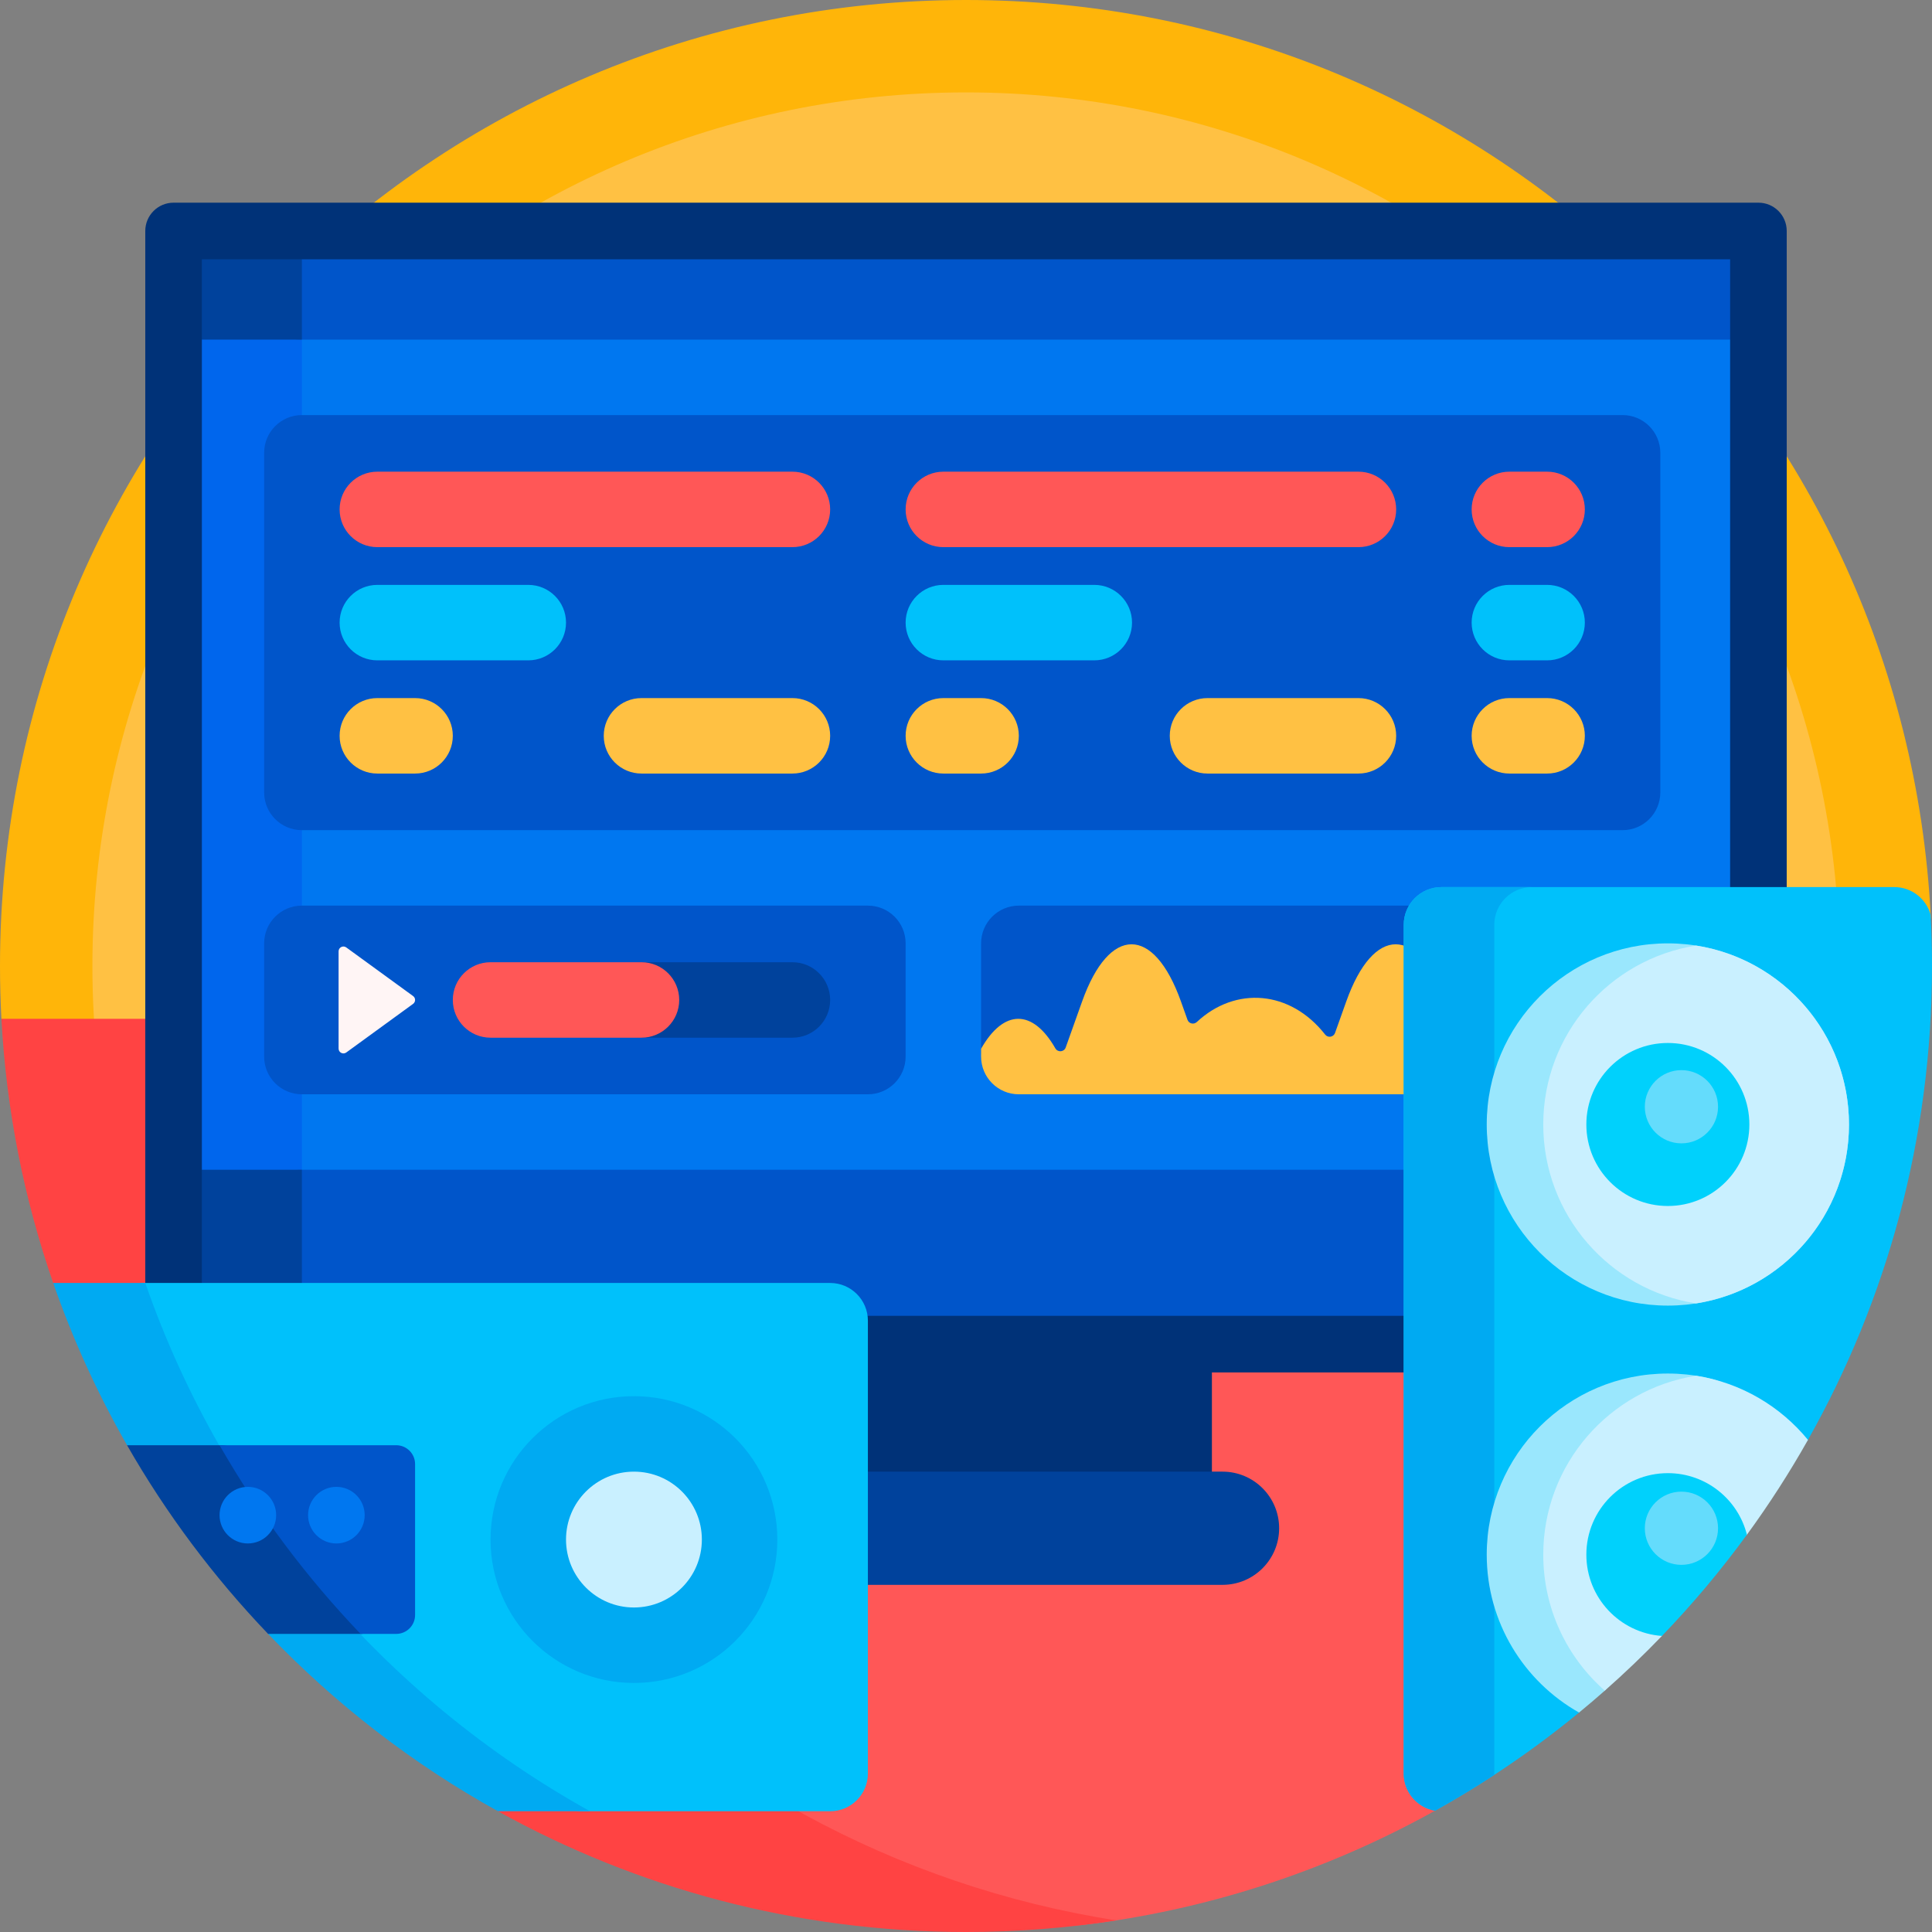 <svg id="Capa_1" enable-background="new 0 0 512 512" height="512" viewBox="0 0 512 512" width="512" xmlns="http://www.w3.org/2000/svg"><rect x="0" y="0" width="512" height="512" fill="#808080" stroke="none"/><g><path d="m5.596 276.4c-.112-1.417-.212-2.837-.3-4.26-.044-.712-4.88-1.426-4.919-2.14-.25-4.635-.377-9.303-.377-14 0-141.385 114.615-256 256-256 136.966 0 248.81 107.564 255.667 242.826.221 4.363-10.377 8.755-10.377 13.174 0 6.866-.271 13.67-.801 20.4z" fill="#ffb509"/><path d="m487.511 256c0 127.86-103.651 231.511-231.511 231.511s-231.511-103.651-231.511-231.511 103.651-231.511 231.511-231.511 231.511 103.651 231.511 231.511z" fill="#ffc143"/><path d="m41.816 270h354.929v188.234c-4.26 2.809-8.608 5.494-13.041 8.05-1.131.652-2.268 12.935-3.41 13.57-27.389 15.24-57.867 25.599-90.257 29.902-8.825 1.172-17.767 1.177-26.592.006-120.782-16.025-214.973-116.261-221.629-239.762z" fill="#ff5757"/><path d="m295.812 508.922c-12.974 2.026-26.27 3.078-39.812 3.078-45 0-87.288-11.611-124.032-32-2.283-1.267.271-7.496-1.968-8.83-48.772-29.05-84.702-68.923-105.511-122.458-1.119-2.88-9.372-5.784-10.389-8.713-7.677-22.112-12.409-45.602-13.724-70h79.624c6.549 121.513 97.834 220.502 215.812 238.923z" fill="#ff4343"/><path d="m321.17 345v50c0 8.284-6.716 15-15 15h-100.34c-8.284 0-15-6.716-15-15v-50c0-8.284 6.716-15 15-15h100.34c8.285 0 15 6.716 15 15z" fill="#003278"/><path d="m466 61.213v295h-420v-295z" fill="#0077f0"/><path d="m80 61.213v295h-34v-295z" fill="#0066ed"/><path d="m430 220h-350c-5.523 0-10-4.477-10-10v-90c0-5.523 4.477-10 10-10h350c5.523 0 10 4.477 10 10v90c0 5.523-4.477 10-10 10zm-190 60v-30c0-5.523-4.477-10-10-10h-150c-5.523 0-10 4.477-10 10v30c0 5.523 4.477 10 10 10h150c5.523 0 10-4.477 10-10zm180-1.734v-28.266c0-5.523-4.477-10-10-10h-140c-5.523 0-10 4.477-10 10v28.266c0 5.523 4.477 10 10 10h140c5.523 0 10-4.477 10-10z" fill="#0055ca"/><path d="m79.489 310h386.511v46.213h-396v-36.724c0-5.24 4.249-9.489 9.489-9.489zm-9.489-250v20.511c0 5.24 4.249 9.489 9.489 9.489h386.511v-30z" fill="#0055ca"/><path d="m46 310h34v46.213h-34zm0-250v30h34v-30z" fill="#00429c"/><path d="m466 53.713h-420c-4.143 0-7.5 3.357-7.5 7.5v295c0 4.143 3.357 7.5 7.5 7.5h420c4.143 0 7.5-3.357 7.5-7.5v-295c0-4.143-3.357-7.5-7.5-7.5zm-7.5 295h-405v-280h405z" fill="#003278"/><path d="m338.984 405c0 8.284-6.716 15-15 15h-135.968c-8.284 0-15-6.716-15-15s6.716-15 15-15h135.969c8.284 0 14.999 6.716 14.999 15z" fill="#00429c"/><path d="m230 350v120c0 5.523-4.477 10-10 10h-65.11c-3.279 0-6.498-.876-9.333-2.524-50.843-29.557-90.577-76.119-111.414-131.897-1.008-2.699.994-5.578 3.875-5.578h181.982c5.523-.001 10 4.476 10 9.999z" fill="#00c1fb"/><path d="m156.368 480h-24.4c-22.63-12.557-43.157-28.445-60.919-47-1.101-1.15 1.882-1.705.803-2.875-12.442-13.49-23.453-28.32-32.79-44.25-.442-.754-4.954-2.116-5.388-2.875-7.785-13.6-14.359-27.982-19.573-43h24.4c20.791 59.883 63.19 109.66 117.867 140z" fill="#00aaf2"/><path d="m206 408c0 20.987-17.013 38-38 38s-38-17.013-38-38 17.013-38 38-38 38 17.013 38 38z" fill="#00aaf2"/><path d="m186 408c0 9.941-8.059 18-18 18s-18-8.059-18-18 8.059-18 18-18 18 8.059 18 18z" fill="#c9f0ff"/><path d="m95.873 433h-24.825c-14.39-15.033-26.966-31.817-37.375-50h24.869c2.674 0 5.116 1.469 6.417 3.804 9.042 16.234 19.563 31.383 31.361 45.225.328.384.058.971-.447.971z" fill="#00429c"/><path d="m105 433h-9.441c-14.39-15.033-26.966-31.817-37.375-50h46.816c2.761 0 5 2.239 5 5v40c0 2.761-2.239 5-5 5z" fill="#0055ca"/><path d="m65.684 409.032c4.142 0 7.5-3.358 7.5-7.5s-3.358-7.5-7.5-7.5-7.5 3.358-7.5 7.5 3.357 7.5 7.5 7.5zm23.461 0c4.142 0 7.5-3.358 7.5-7.5s-3.358-7.5-7.5-7.5-7.5 3.358-7.5 7.5 3.358 7.5 7.5 7.5z" fill="#0077f0"/><path d="m109.473 263.964-17.708-12.885c-.847-.616-2.035-.011-2.035 1.036v25.77c0 1.047 1.188 1.652 2.035 1.036l17.708-12.885c.703-.512.703-1.56 0-2.072z" fill="#fff5f5"/><path d="m210 275h-40c-5.523 0-10-4.477-10-10 0-5.523 4.477-10 10-10h40c5.523 0 10 4.477 10 10 0 5.523-4.477 10-10 10z" fill="#00429c"/><path d="m389.754 284.431-6.791-19.041c-7.201-20.192-18.985-20.192-26.187 0l-2.979 8.352c-.401 1.125-1.884 1.366-2.621.426-9.228-11.766-23.776-12.873-34.006-3.325-.802.748-2.101.451-2.47-.582l-1.738-4.872c-7.201-20.192-18.985-20.192-26.187 0l-4.352 12.203c-.436 1.223-2.101 1.356-2.746.229-5.992-10.465-13.698-10.429-19.678.109v2.07c0 5.523 4.477 10 10 10h115.828c2.883 0 4.896-2.855 3.927-5.569z" fill="#ffc143"/><path d="m512 256c0 45.634-11.94 88.479-32.867 125.582-.936 1.66-6.182 1.143-7.154 2.78-14.362 24.184-32.594 45.801-53.842 63.998-1.308 1.12 1.664 4.393.333 5.487-11.878 9.765-24.651 18.482-38.176 26.008-4.71-.81-8.294-4.914-8.294-9.854v-224.916c0-5.522 4.477-10 10-10h120c4.609 0 8.489 3.118 9.647 7.359.234 4.49.353 9.009.353 13.556z" fill="#00c1fb"/><path d="m396 245.085v224.915c0 .119.003.238.007.356-5.114 3.347-10.354 6.516-15.713 9.498-4.71-.81-8.294-4.914-8.294-9.854v-224.915c0-5.522 4.477-10 10-10h24c-5.523 0-10 4.477-10 10z" fill="#00aaf2"/><path d="m474.702 381.979c-13.324 23.623-27.472 40.859-47.319 59.064-1.227 1.125-.853 5.901-2.102 7.002-2.236 1.973-4.507 3.907-6.811 5.801-14.606-8.23-24.47-23.886-24.47-41.846 0-26.51 21.49-48 48-48 3.311 0 6.544.335 9.667.974 10.989 2.247 16.18 8.646 23.035 17.005zm-32.702-131.979c-26.51 0-48 21.49-48 48s21.49 48 48 48 48-21.49 48-48-21.49-48-48-48z" fill="#9ae7fd"/><path d="m479.133 381.582c-4.912 8.709-10.319 17.102-16.183 25.139-.802 1.1-6.662-1.495-7.482-.408-5.392 7.148-11.149 14.006-17.245 20.543-.939 1.007 3.162 5.694 2.207 6.687-4.85 5.037-9.903 9.875-15.148 14.501-9.995-8.796-16.302-21.684-16.302-36.045 0-23.962 17.559-43.823 40.512-47.418 11.892 1.864 22.337 8.095 29.641 17.001zm-29.644-36.164c22.953-3.596 40.511-23.456 40.511-47.418s-17.558-43.822-40.511-47.418c-22.952 3.596-40.51 23.457-40.51 47.418s17.558 43.822 40.51 47.418z" fill="#c9f0ff"/><path d="m462.95 406.721c-6.896 9.452-14.423 18.413-22.52 26.822-11.196-.805-20.03-10.142-20.03-21.543 0-11.929 9.671-21.6 21.6-21.6 10.108 0 18.594 6.944 20.95 16.321zm-20.95-87.121c11.929 0 21.6-9.671 21.6-21.6s-9.671-21.6-21.6-21.6-21.6 9.671-21.6 21.6 9.671 21.6 21.6 21.6z" fill="#00d1fc"/><path d="m110 205h-10c-5.523 0-10-4.477-10-10 0-5.523 4.477-10 10-10h10c5.523 0 10 4.477 10 10 0 5.523-4.477 10-10 10zm110-10c0-5.523-4.477-10-10-10h-40c-5.523 0-10 4.477-10 10 0 5.523 4.477 10 10 10h40c5.523 0 10-4.477 10-10zm150 0c0-5.523-4.477-10-10-10h-40c-5.523 0-10 4.477-10 10 0 5.523 4.477 10 10 10h40c5.523 0 10-4.477 10-10zm-100 0c0-5.523-4.477-10-10-10h-10c-5.523 0-10 4.477-10 10 0 5.523 4.477 10 10 10h10c5.523 0 10-4.477 10-10zm150 0c0-5.523-4.477-10-10-10h-10c-5.523 0-10 4.477-10 10 0 5.523 4.477 10 10 10h10c5.523 0 10-4.477 10-10z" fill="#ffc143"/><path d="m140 175h-40c-5.523 0-10-4.477-10-10 0-5.523 4.477-10 10-10h40c5.523 0 10 4.477 10 10 0 5.523-4.477 10-10 10zm160-10c0-5.523-4.477-10-10-10h-40c-5.523 0-10 4.477-10 10 0 5.523 4.477 10 10 10h40c5.523 0 10-4.477 10-10zm120 0c0-5.523-4.477-10-10-10h-10c-5.523 0-10 4.477-10 10 0 5.523 4.477 10 10 10h10c5.523 0 10-4.477 10-10z" fill="#00c1fb"/><path d="m210 145h-110c-5.523 0-10-4.477-10-10 0-5.523 4.477-10 10-10h110c5.523 0 10 4.477 10 10 0 5.523-4.477 10-10 10zm160-10c0-5.523-4.477-10-10-10h-110c-5.523 0-10 4.477-10 10 0 5.523 4.477 10 10 10h110c5.523 0 10-4.477 10-10zm50 0c0-5.523-4.477-10-10-10h-10c-5.523 0-10 4.477-10 10 0 5.523 4.477 10 10 10h10c5.523 0 10-4.477 10-10zm-240 130c0-5.523-4.477-10-10-10h-40c-5.523 0-10 4.477-10 10 0 5.523 4.477 10 10 10h40c5.523 0 10-4.477 10-10z" fill="#ff5757"/><path d="m445.596 283.596c5.358 0 9.702 4.344 9.702 9.702s-4.344 9.702-9.702 9.702-9.702-4.344-9.702-9.702 4.343-9.702 9.702-9.702zm-9.702 121.404c0 5.358 4.344 9.702 9.702 9.702s9.702-4.344 9.702-9.702-4.344-9.702-9.702-9.702-9.702 4.344-9.702 9.702z" fill="#64dcfc"/></g></svg>